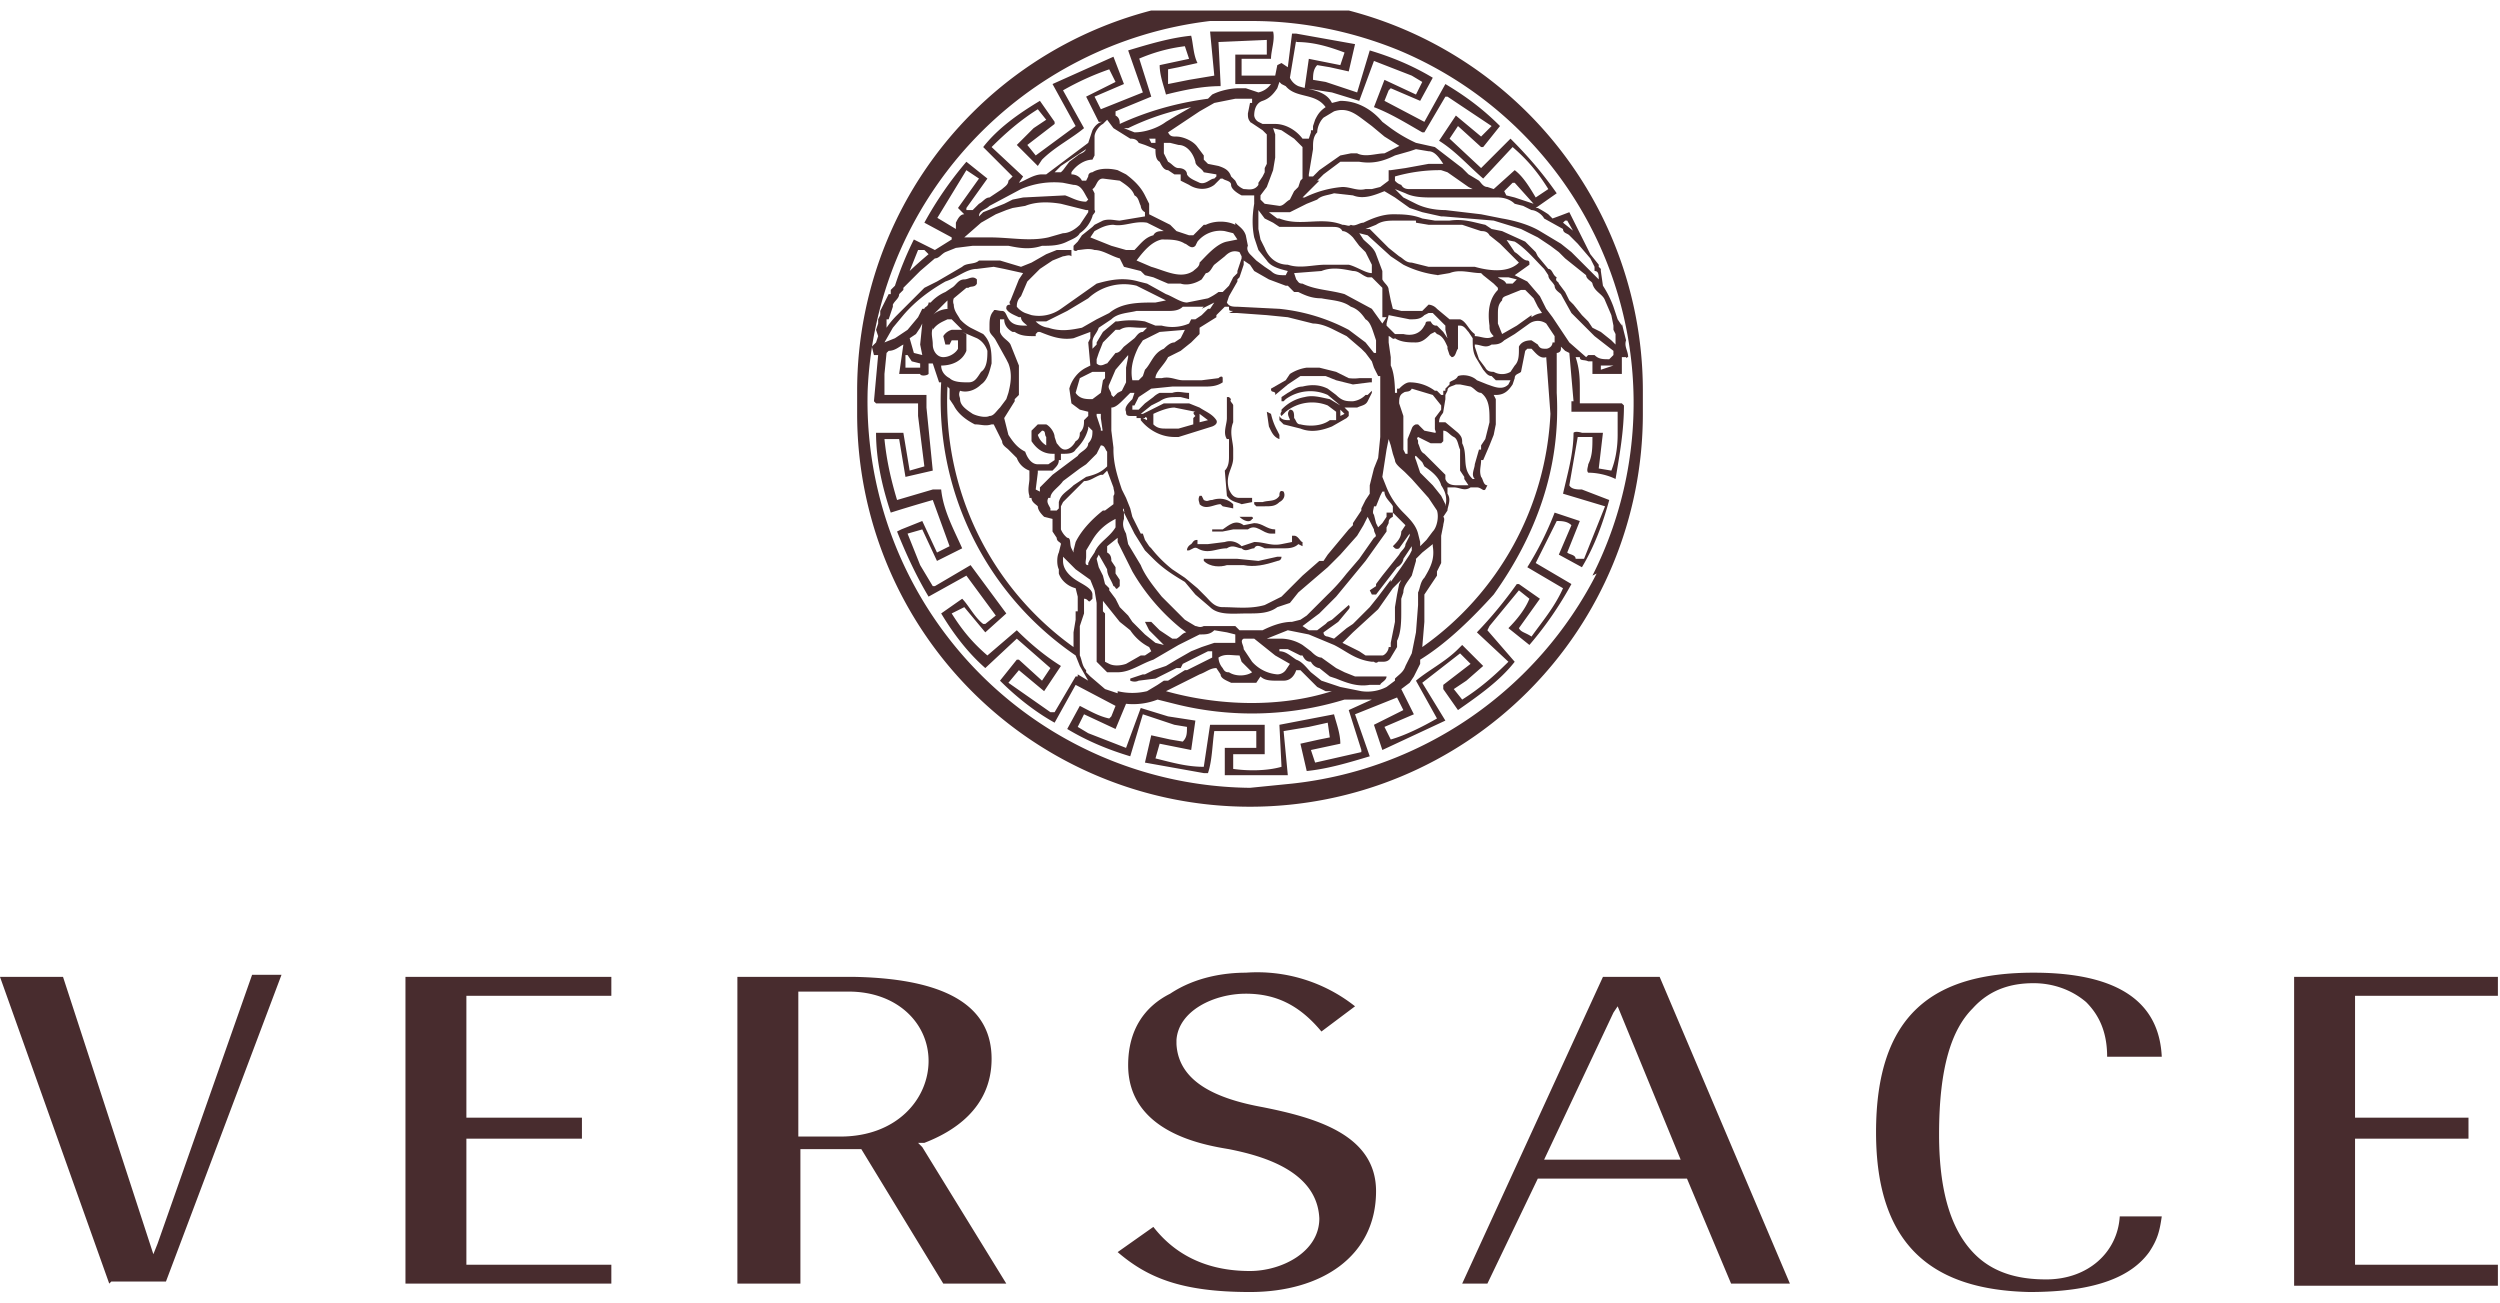 <?xml version="1.0" encoding="utf-8"?>
<svg xmlns="http://www.w3.org/2000/svg" fill="none" height="62" viewBox="0 0 119 62" width="119">
  <g clip-path="url(#clip0_255_20)" fill="#482C2E">
    <path d="M59.5 61.5c3.4 0 6-1.7 6-4.8 0-2.7-2.9-3.5-5.4-4-2.2-.4-4-1.2-4.1-3v-.2c.1-1.4 1.8-2.2 3.3-2.2 1.5 0 2.6.6 3.6 1.8l1.6-1.2a7.5 7.5 0 00-5.2-1.6c-1 0-2.4.2-3.6 1-1.2.6-2 1.7-2 3.4 0 3.2 3.6 3.8 4.8 4 1.5.3 4.2 1 4.3 3.3 0 1.6-1.8 2.5-3.3 2.5-1.3 0-3.2-.3-4.6-2.1l-1.7 1.2c1.4 1.2 3 1.9 6.3 1.9zm-40.2-.4h9.8v-.9h-6.9v-6h5.5v-1h-5.5v-5.8h6.9v-.9h-9.8v14.6zm70-7.2c0 5.5 2.8 7.5 7.3 7.6 3.3 0 4.9-.8 5.7-1.9.4-.6.5-1 .6-1.7h-2c-.1 1.7-1.5 3-3.5 3-1.1 0-2.4-.2-3.4-1.2S92.3 57 92.3 54c0-3.2.6-5 1.6-6 .9-1 2-1.2 2.9-1.2.9 0 1.8.3 2.5.9.6.6 1 1.4 1 2.6h2.6c-.1-2.1-1.4-4-6.1-4-4.8 0-7.5 2-7.5 7.6zM5.3 61h2.6l5.5-14.6H12L7.5 59.2l-.2.5L3 46.5H0l5.2 14.6zM41 54.7l3.9 6.4h3l-4-6.5-.2-.2h.3c1.3-.5 3.2-1.6 3.2-4 0-2.3-1.8-3.8-6.5-3.9h-5.6v14.6h3v-6.4H41zm-1-.6h-2v-6.9h2.4c2.3 0 3.8 1.5 3.8 3.3 0 1.8-1.5 3.6-4.2 3.6zm40.3 2l2.1 5h2.8L79 46.5h-2.7l-6.7 14.6h1.2l2.4-5h7.2zm-6.8-.9l3.3-7 .2-.3 3 7.3h-6.5zm35.7 6h9.7v-1h-6.8v-6h5.4v-1h-5.4v-5.8h6.8v-.9h-9.7v14.6zm-32-45.7l-.2-.3-.2-.6a5 5 0 00-.5-1l-.1-.7v-.1l-.1-.1v-.1l-.4-.5-1-2a36.7 36.7 0 01-.8.3l-.2-.2a6 6 0 00-.5-.3h-.1l1-.7c-.7-1-1.4-1.8-2.2-2.6L70.5 8 69 6.6l.4-.6 1.1 1h.1l.8-1c-.8-.8-1.6-1.4-2.6-2l-1 1.8-1.9-1 .2-.5.1-.1 1.4.6.6-1.1c-1-.6-2-1-3-1.3l-.6 2-1.5-.5-.6-.1c0-.2 0-.5.2-.7l.6.1.9.2.3-1.3-2.8-.5h-.2l-.2 1.6L61 3l-.2.1-.1.5h-1.6v-.8h1.4s.1 0 0 0c0-.4.2-.9.1-1.3h-3l.2 2.1-1.2.2-1 .2v-.7l.5-.1.9-.2c-.2-.4-.2-.9-.3-1.3-1 .1-2 .4-3 .7l.7 2-2 .8-.3-.6 1.4-.6-.5-1.3L50.1 4 51.2 6l-1.9 1.4-.4-.5 1.3-1v-.1l-.7-1c-1 .6-2 1.3-2.7 2.2l1.4 1.4-.2.2c0 .2-.2.3-.3.4l-.6.4c-.2 0-.3.2-.5.3l-.3.3H46v-.1l1-1.4-1-.8a17.1 17.1 0 00-2 2.9l1.3.7v.1l-.8.5-1-.5a16 16 0 00-.9 2.2l-.2.2v.2h-.1l-.4.8v.2l-.1.2v.2l-.1.3.1.3-.1.3-.2.2.1.4h.2l-.2 2.2.1.1h2v.6l.3 2.4-.7.2-.3-1.8h-1.3c0 1.3.3 2.6.7 3.8a70 70 0 012-.6l.8 2.2-.6.3-.7-1.5-1 .4-.2.1c.4 1 .9 2.1 1.5 3.1l1.8-1 1.4 1.9-.5.4h-.1c-.4-.3-.7-.9-1-1.2l-1 .7c.6 1 1.3 1.9 2.1 2.6l1.5-1.4 1.6 1.4-.4.6-1.1-1h-.1l-.8 1c.8.8 1.7 1.5 2.6 2l1-1.8 1.9 1-.2.5-.1.1c-.5-.1-1-.4-1.4-.6l-.6 1.1c1 .6 2 1 3 1.3l.6-2 1.5.5.6.1c0 .3 0 .5-.2.7l-.6-.1-.9-.2-.3 1.3 2.8.5h.2c.2-.6.2-1.3.3-2h2V35.6h-1.4-.1v1.3h3l-.2-2.1 1.2-.2.9-.2.1.7-.5.1-.9.2.3 1.3c1-.1 2-.4 3-.7l-.7-2 2-.8.3.6-1.4.7.4 1.2 3-1.4-1.1-1.8 1.8-1.4.5.5-1.3 1v.2l.7 1c1-.7 2-1.4 2.7-2.3L70.8 30l.1-.2 1.4-1.7.5.4c-.2.5-.6 1-1 1.4l1 .8a16.8 16.8 0 002-2.9l-1.7-1 1-2c.2 0 .5 0 .7.2l-.6 1.4 1.1.6c.6-1 1-2.1 1.3-3.2l-1.3-.5c-.2 0-.5 0-.6-.2l.4-2.3h.7c0 .5 0 .9-.2 1.3 0 .1-.1.3 0 .4.4 0 .9.1 1.3.3.2-1.2.4-2.3.4-3.5l-.1-.1h-2v-.6c0-.5 0-1-.2-1.6h.2c0 .2.2.1.4.2h.2v.6h1.4V17h.2c0 .1 0 0 .1 0 0-.3-.2-.5-.1-.8l-.2-.8zm-.8-1.2l.3.7.1.5v.2l.1.2v.5l-.2-.2-.5-.4-.2-.1-.2-.1-.2-.3-.3-.3-.4-.5-.2-.2-.2-.4-.3-.4c0-.1-.2-.1-.1-.3-.2-.1-.2-.4-.4-.4l-.5-.6-.1-.2-.5-.5-1.1-.5-.5-.1-.3-.2c-.5-.1-1-.3-1.7-.2h-.7l-.6-.1c-.5-.2-1-.2-1.4-.2-.5 0-1 .2-1.4.4-.2 0-.4.2-.6.1-.1.1-.2 0-.4 0-1-.4-2 .1-3-.3h-.1l-.4-.3h1l.8-.4.5-.2c.2-.2.5-.2.8-.3l.9.1c.5.2 1 0 1.5-.2l.5.3.7.5.6.2.9.2h.1l1.2.1 1.2.1 1.3.4.8.4.6.4.4.3.3.3 1 .8c0 .2.3.3.3.4.1.4.5.5.6.8zm-2.5 2c0 .2-.2.3-.3.3-.2 0-.3 0-.4-.2l-.3-.2c-.3 0-.5.1-.6.3v.1c0 .3 0 .6-.2.8l-.2.3a.8.8 0 01-.8 0c-.1 0-.3 0-.4-.2l-.3-.4-.2-.6v-.1c.3 0 .5.2.8 0 .2 0 .4 0 .6-.2l.5-.3.7-.5a.7.7 0 01.8 0l.4.6v.3zm-.1 3.4a14.4 14.4 0 01-6.1 11.1l.1-1.2V29v-.3-.4l.2-.3V28l.4-.6v-.2l.2-.4v-.2-.6-.5l.1-.5c0-.1.1-.3 0-.4l.2-.3c0-.2.2-.5 0-.8v-.3h.3c.3 0 .5.2.8 0h.3c.2 0 .3.2.4.1l.1-.2c-.2 0-.2-.3-.3-.4-.1-.3 0-.5 0-.8h.1l.3-.7.2-.5.1-.5v-.7-.5l-.1-.2h.1c.4 0 .6-.2.8-.5l.1-.3c0-.2.2-.2.3-.3l.2-1 .1-.1h.2c.2.2.4.5.7.4l.2 2.7zm-7.4 12.7l-.4.3a2 2 0 01-1.2.2l-1-.2-.9-.3-.5-.4c-.2-.2-.4-.5-.7-.6-.3-.2-.5-.4-.8-.4v-.1h.4l.6.3h.1c.1.2.2.3.4.3.1.2.3.3.4.3l.5.4.3.1c.5.2 1 .4 1.6.3h.5c0-.1.3-.2.3-.4h-1.5L64 32l-.4-.2-.7-.5c-.2 0-.4-.2-.5-.3l-.4-.3a2 2 0 00-1-.3h-.7l.5-.2.5-.2 1 .2 1.2.5c.6.3 1 .7 1.8.8h.1s.1.1.2 0h.2c.1 0 .3 0 .4-.2l.3-.5v-.3c.2-.4.2-1 .2-1.4v-.3-.3l.1-.3c0-.3.2-.5.4-.8l.2-.7v-.1l.3-.3.5-.4v.1c.1.6-.1 1-.4 1.5-.2.2-.2.5-.3.7v.6l-.1 1.3-.2 1-.3.6c-.1.3-.3.4-.5.6zm-13.2.6l-.6-.2-.7-.6-.2-.2v-.1c-.2-.2-.2-.5-.3-.7v-.9-.5l.2-.6V29v-.3-.2c.2 0 .2.2.3.1l.1-.1v-.2c0-.3-.5-.5-.8-.7-.3-.2-.6-.5-.6-.9v-.2l.4.4.2.2.7.5.2.5.1.6v2.8l.3.3.2.2h.5c.6 0 1.1-.4 1.7-.6l1.2-.7 1-.5c.3 0 .5 0 .7-.2l.6.1.4.1v.4h-1l-.6.2-.5.2-.7.4-.5.3-.6.2-.2.1-.2.1h-.1l-.6.2v.1s.2.1.4 0l.8-.1 1-.5h.2l.1-.2 1.2-.6h.2v.3l-.6.3-.6.3h-.1l-.8.5h-.2l-.3.2-.5.3a3 3 0 01-1.4 0zm-2-3.9v.4l-.1.6v.7a14.4 14.4 0 01-6-12.4l.1.1v.5l.2.3c.2.4.6.7 1 .9.3 0 .5.1.8 0h.1l.3.6.1.2c0 .2.2.3.3.4l.4.4a1 1 0 00.6.6v.4c0 .2-.1.5 0 .8v.1h.1c0 .2.2.3.3.4 0 .2.2.4.3.5l.4.1V25.3l.2.3c0 .2.2.2.2.3l-.1.4c-.1.2-.1.6 0 .8v.2c.1.3.4.6.8.7l.1.4v.7zm-8-12.2l.2.3.4.1v.2h-.7v-.6zm.7 0l-.4-.1-.2-.7.3-.2.2-.3.1-.2-.1 1 .1.5zm0-2.2l-.2.4-.5.6-.3.2-.3.2-.5.2.4-.7.5-.6c.6-.7 1.3-1.2 2-1.6.6-.2 1-.6 1.5-.6l.8-.1.5.1.9.2-.2.3-.4 1s-.1.1 0 .2c-.2 0-.2.1-.2.2.1.2.4.3.6.4h.1c0 .2.2.3.3.4-.3 0-.6 0-.8-.2-.2-.2-.2-.5-.4-.5s-.4-.1-.4 0c-.2.2-.2.5-.2.7v.2c0 .2.2.3.3.5l.5.9.1.2c.2.5.1 1 0 1.4l-.1.3-.3.4c-.2.2-.3.4-.5.4-.2.1-.6 0-.8-.1-.3-.2-.6-.4-.6-.7 0-.1-.1-.2 0-.4.3.1.7 0 1-.3.3-.2.4-.6.5-1 0-.5 0-1-.4-1.4l-.6-.3a2 2 0 01-.5-.4c-.1-.2-.3-.4-.3-.7a.4.4 0 010-.3l.6-.5h.1c.1-.1.3 0 .4-.2v-.2c-.2-.2-.4 0-.6 0-.3 0-.4.3-.6.4l-.3.2a2 2 0 00-.7.5h-.1c0 .2-.2.2-.2.3zm13.3 0l.6-.3-.2.3h-.1l-.1.1-.2.2-.3.2h-.2l-.1.2a2 2 0 01-1.3.1h-.3l-.5-.2a4 4 0 00-1.3 0h-.1l-.6.5-.3.5v.1l-.2.2v-.3c0-.3.2-.4.3-.7l.6-.4c.3-.3.8-.3 1.2-.4h1.5c.2 0 .5 0 .7-.2H57.3zm-1.9-3.3c.4 0 .8 0 1.1.2.1 0 .3.3.5.1l.1-.2a1.4 1.4 0 011.3-.5l.4.1.2.3-.5.1c-.5.1-1 .7-1.3 1 0 .2-.2.3-.3.4-.6.4-1.3 0-2-.2l-.7-.3c.3-.4.7-.9 1.2-1zm-1.3.5h-.4l-.7-.2-1-.4.2-.3c.2-.1.5-.3.9-.3.5.1 1-.2 1.6-.1l.2.1.6.3c-.2 0-.4 0-.5.2-.4.1-.6.4-.9.7zm4.8-1.2c-.4-.2-1-.2-1.4 0h-.1l-.5.5h-.2l-.6-.2-.3-.3-1-.5v-.5l-.2-.4c-.2-.4-.5-.7-.9-1l-.4-.2c-.4-.1-.9-.1-1.2.1 0 0-.2 0-.2.2l-.1.2h-.2c-.1-.2-.3-.3-.5-.3v-.1c.2-.3.6-.6 1-.6l.1-.2V7v-.5c0-.2.2-.5.4-.6l.2-.2.3.4.8.5c.1 0 .3 0 .4.2l.3.1.5.2c0 .2 0 .5.2.6.1.2.2.4.4.4l.3.2h.3v.3l.4.2c.3.2.8.3 1.2 0l.3-.3h.1c.1.1.4.1.4.3 0 .2.3.4.5.5h.6v.4c-.1.6-.1 1.1 0 1.6l.2.6.4.5c.2.3.6.4 1 .5l-.1.2c-.3 0-.5 0-.7-.2l-.3-.2-.4-.3-.3-.3s-.2-.2-.1-.4l-.1-.5c-.1-.3-.3-.4-.5-.6zm-8.3-2.5h-.3l.3-.3 1.2-.8c-.1.2-.3.2-.4.3l-.4.3-.3.4zm9-2.4l.6.4.2.2v1.4l-.1.2v.2l-.1.2-.2.3v.1c-.2.3-.5.2-.7.2a.9.9 0 01-.3-.2l-.1-.2-.2-.2c-.1-.3-.3-.4-.6-.5l-.5-.1-.2-.2v-.2L57 7c-.2-.3-.7-.5-1-.5-.2 0-.3 0-.4-.2l1.5-1 .7-.4 1-.2h.8v.2h-.1l-.1.5c0 .2 0 .3.2.5zm1.2.6l-.1-.3.4.1.6.4.4.4v1.5l-.1.1-.1.3-.2.2-.2.4c-.2.1-.3.3-.5.3l-.7-.1-.2-.2v-.1-.1l.3-.4.3-.8.1-.6v-1zm6 .5l-.8.4c-.4 0-.9.2-1.3 0h-.3l-.5.1-1 .7-.3.3h-.2v-.1l.2-1.2V7c0-.2 0-.5.2-.7 0-.2.1-.5.3-.7l.5-.3c.6-.2 1 .1 1.4.4l.4.3.6.5.8.5zm-4 1.7l.1-.1.2-.2.8-.6h.9c.6.1 1.1 0 1.7-.3l.7-.2.3-.1.6.1c.3 0 .5.3.7.6H68l-1.1.2-.7.1h-.1v.5l-.4.3-.4.1h-.1-.2c-.4.1-.7-.1-1.1-.1a5 5 0 00-1.8.5h-.2.1l.8-.8zm6.2-.4l1 .7.2.1h-3c-.1 0-.3 0-.4-.2a.6.6 0 01-.3-.2v-.2a7.7 7.7 0 012.2-.3l.3.1zm-8.3 2.4l.3.2h2.5c.2 0 .4 0 .5.2.2 0 .4.2.5.3l.3.4.3.3.3.6v.4c-.3 0-.7-.3-1.1-.4h-1.1c-.6 0-1.2.2-1.8 0-.5 0-.9-.3-1.1-.8l-.2-.4-.1-.5v-.4-.5l.3.4.4.2zm7.8 2.5l.6-.1c.5-.2 1 0 1.5 0l.1.1.5.4.2.2v.1c-.4.4-.5 1-.4 1.7 0 .2 0 .3.2.5-.3.2-.6 0-.9 0v-.1c-.3-.2-.4-.6-.7-.7H69l-.6-.5a.6.6 0 00-.4-.2l-.3.3h-1l-.4-.1-.1-.4-.1-.5c0-.2-.2-.3-.3-.5v-.4l-.3-.8c-.1-.3-.4-.5-.6-.7l-.2-.3.4.1 1.1 1 .6.4a5 5 0 001.7.5zm2.5 7l-.2.8-.2.3v.2h-.1l-.2.7c0 .2-.2.5 0 .7h-.1a1 1 0 01-.3-.5c-.1-.4 0-.8-.2-1.2 0-.2 0-.3-.2-.5l-.6-.5h-.3c0-.3.2-.4.2-.5l.1-.6v-.2l.1-.2c0-.2.2-.2.4-.3h.2l.5.1c.2.1.3.3.5.3.4.3.4.8.4 1.3zm-3.3 5.7l-.1-.4c-.1-.4-.4-.7-.7-1-.3-.3-.6-.7-.8-1.2l-.2-.5.2-1.3.1-.5.1.3.1.4.1.3c0 .2.3.4.5.6l.3.3.8.9.4.6c.1.3 0 .8-.2 1l-.3.4-.3.3v-.2zm-1.2 3.8l-.2 1v.2h-.1c0 .2-.2.4-.3.4H65l-.3-.2-.8-.4.5-.5 1.2-1.1.7-1 .4-.4-.1.2-.1.5-.1.6v.7zm-.2-2l-.6.8-.4.5-.8.8-.3.2-.6.5-.3-.1s-.2 0-.2-.2l.7-.5.5-.6s.1-.1 0-.2l-.8.7-.2.1-.1.1-.4.3h-.4l-.3-.2.8-.6.8-.8 1.4-1.7 1-1.4v-.2l.1-.2c0-.1 0-.2.2-.3v-.2l.2.2.4.4-.2.3c0 .3-.2.5-.4.7l.1.1a.2.2 0 00.2 0l.5-.7v.1l-.2.4c0 .2-.2.3-.3.5l-.8 1-.3.4v.1l-.3.2.1.2h.2l1-1.3c.2-.1.3-.3.3-.4l.4-.6v.2l-.1.2-.4.6-.5.7zm-6.6 3.9l-.4-.6c0-.2-.2-.4 0-.5h.5s0 .1 0 0l1 .8.7.4-.2.3a.5.5 0 01-.4.2 1.8 1.8 0 01-1.2-.6zm0 .5c-.3.2-.8.2-1.1 0-.1 0-.2 0-.3-.2a.8.8 0 01-.2-.5c.3-.2.6-.1 1-.1l.1.3.1.1.4.4zM60 30H59l-.2-.2h-1.5c-.2.1-.3 0-.4 0l-.5-.3-1.1-1.1c-.4-.5-.8-1-1-1.5l-.6-1-.1-.5c-.1-.2-.2-.4-.1-.7v-.3c0-.1-.1-.1 0-.2v.1a.1.1 0 010 .1l.5 1 .5.8.2.2.2.2c.5.5 1 .8 1.5 1.1l.5.6.7.6c.4.4 1.1.3 1.8.3.5 0 1 0 1.4-.3l.6-.2.4-.5.7-.6.7-.6.6-.6.8-.9.3-.5.2-.4.1.2.1.2.1.2c0 .2.2.3 0 .4l-.7 1-.6.7a9 9 0 01-.9 1l-1 1-.3.2-.4.1c-.5 0-1 .2-1.4.4zm-3.5.1c-.2 0-.3.2-.5.3H56h-.2l-.6-.4-.2-.2-.2-.2h-.3l.2.4.7.7-.4-.1-.5-.4-.3-.3-.3-.3-.2-.3-.4-.4-.2-.4-.3-.4V28l-.2-.2-.1-.4-.2-.4-.1-.4.1-.2.4.7c0 .3.2.5.3.8.1 0 .1.2.2.1l.1-.1v-.3l-.2-.3V27l-.2-.3c0-.1 0-.3-.2-.4V26l.5-.4v.2l.7 1.4a9.9 9.9 0 002.3 2.7l.4.3zm-4-1v-.5l.8 1 .5.4c.2.3.5.6.9.8l.1.2-.3.2h-.2l-.7.4c-.3.1-.6.1-.8 0l-.2-.1v-1.1-1.2zm-1.4-2.8l-.1-.2c-.1-.2 0-.5-.2-.5a1 1 0 01-.3-.4V25v-.5-.4l.1-.2 1-1c.3 0 .5-.2.8-.3h.1l.2-.2.3.8c0 .1.1.3 0 .4v.4l-.4.3h-.1c-.5.4-1 .9-1.3 1.5l-.1.4zm-.5-4.7c.2 0 .5 0 .6-.2.3-.3.5-.6.6-1v-.1l.2.2c0 .2 0 .4-.2.6 0 .3-.4.4-.5.6l-.4.3-.8.6-.6.6v.2l-.2-.1.1-.8v-.1h.7c.2-.2.3-.3.3-.5h.1v-.1-.2zm4-6l-.2.2c-.2 0-.3.2-.4.3l-.5.4c-.1.1-.2.3-.4.3l-.4.5c-.1 0-.3.2-.5 0v-.2l.1-.3.2-.5.6-.6h.2c.3-.2.6-.1 1-.1h.3zm.6.2l1.2-.1-.2.4-.3.2c-.2 0-.4.2-.5.3-.5.2-.6.7-.9 1l-.1.3-.2.2h-.1-.2c-.1-.5 0-1 .3-1.6l.2-.3.8-.4zM53.7 17l-.1.5v.7l-.2.4-.2.1-.2.2-.1-.1c0-.2-.2-.3-.1-.5l.3-.7.6-.7v.1zm-1.1.8v.2l-.1.1-.1.6-.4.3c-.3 0-.6 0-.8-.3l.2-.7.6-.3h.6zm-.2 2.7v-.1l-.2-.6v-.1h.2v.2l.1.7v.2-.3zM50 23.7c0-.3.4-.5.6-.8l.8-.6.3-.2.5-.5.2-.4c.2 0 .2.2.3.3v.7c-.3.3-.6.4-1 .5l-.6.4c-.3.3-.6.4-.7.8v.3l-.1.1H50v-.1c-.1-.2-.2-.3-.1-.5zm1.7 2.8v-.3l.3-.5c.3-.5.7-.8 1.1-1v.4c-.3.5-.8.7-1 1.2l-.2.3-.1.2v.1c-.2 0-.1-.2-.1-.4zm13.8-2.4l.2-.5.1-.2h.1c0 .3.3.5.4.7v.3H66v.2l-.2.3-.2.2-.1-.2-.1-.4c-.1-.1 0-.3 0-.4zm.5-9l-.2.3-.5-.7L64 14c-.7-.2-1.4-.2-2-.5-.2 0-.2-.1-.3-.2l-.1-.3 1.3-.1c.5-.2 1-.1 1.5 0 .3 0 .4.2.7.3h.2l.5.5v1.4zm2.3 5.1v.2c0 .1.1.2 0 .2l-.5-.1-.3-.3h-.1a.3.3 0 00-.2.2l-.2.5V21.6h-.1l-.1-.2v-.3-.1-.8-.4l-.2-.6c0-.2 0-.4.2-.5.1-.1.3 0 .4-.2l1 .3.4.5v.2l-.3.4v.3zm.3 3.4l-.4-.5-.6-.6-.2-.6s-.1-.2 0-.2l.3.3.1.2c.3.2.7.5.8.9.2.3.3.6.2 1V24l-.2-.4zm.2-1l-1-1c-.2-.1-.2-.3-.3-.5V21c0-.1-.1-.1 0-.2l.6.3h.5l.1-.1v-.2-.3c.2 0 .3.2.5.3.2.1.2.4.3.6v1l.2.3v.1l.2.3h-.5c-.2 0-.5 0-.6-.3zm2-4.3l-.5-.2c-.2-.2-.6-.3-.9-.2-.1.2-.3.2-.4.3v.1l-.2.2v.1h-.1v.2h-.1l-.2-.2h-.1a2 2 0 00-1.2-.4c-.2 0-.4.2-.5.3h-.1v.2h-.1v-.1s0-.8-.2-1.2V17l-.1-.7V16c.1 0 .2.2.3.1.3.2.7.2 1 .2.3 0 .5-.2.7-.4l.2-.1.1.1c.3.1.4.4.5.6v.1l.1.3.1.1c.2 0 .2-.3.3-.4V16v-.5h.1c.2 0 .3.2.4.3l.2.3c0 .4 0 .7.2 1l.3.5c.1.1.2.3.4.3l.2.2h.7l-.1.2c-.3.3-.7.1-1 0zM66 15.5v-.1l.1-.4 1 .2c.3 0 .5 0 .7-.2l.2-.1h.2l.4.4.2.2v.2l.1.4-.2-.3-.3-.3c-.1 0-.2 0-.3-.2h-.1c-.2 0-.1.1-.2.2-.2.4-.6.5-1 .4h-.4l-.4-.4zm-8.2-7c-.2 0-.4.3-.7.2-.2-.1-.5-.2-.6-.4 0-.2-.2-.3-.4-.3s-.3-.2-.5-.3l-.2-.4v-.5c0-.1 0-.1 0 0h.3l.4.1c.4 0 .7.4.8.8 0 .2.3.3.4.5l.6.1v.1zm-1.8-3l-.5.3c-.4.3-1 .5-1.5.5l-.5-.2h.2a12 12 0 013-1l-.7.4zm-1 1.3h-.2l-.1-.2h.3v.1zm4.1 6.1l.1-.3v-.2l.3.2.2.3.7.4.8.3h.1l.3.3h.2c.4.2.7.3 1.1.3.5.1 1 .1 1.4.4.3.1.5.3.7.6.2.1.3.4.4.7l.1.3v.6h-.1l-.4-.5-.8-.6a9 9 0 00-3.3-1l-2-.1c-.2 0-.4 0-.5-.2l.1-.3.4-.7v-.1l.1-.1.1-.3zm-.6 2h.4l1.4.1 1 .1 1.2.3c.4 0 .8.2 1 .3l.6.3.7.6.2.2.3.4.1.3.1.2.1.2h.1v2.9l-.1 1-.2.5-.2.8v.4l-.2.3-.2.4v.1l-.4.6v.1l-.1.1-.1.1-1 1.2-.2.3h-.2l-.8.7-1 1-.8.4c-.7.2-1.4.1-2 .1-.4 0-.6-.3-.8-.5L57 28l-.6-.5-.3-.2-.3-.2a6 6 0 01-1-1l-.1-.1-.2-.3-.1-.3h-.1l-.4-.8-.1-.4-.2-.5-.2-.4c-.2-.6-.4-1.2-.4-1.9v-.1l-.1-.8v-1.1c.2 0 .4-.2.6-.4l.3-.3h.2l-.1.3c-.2.2-.4.4-.3.6 0 .1 0 .2.2.2h.3v.1h.2v.1c.4.5 1 .8 1.6.8h.2l1.6-.5s.3-.1.2-.3c-.2-.3-.5-.4-.8-.6l-.5-.2h-1.2l-1 .5h-.1l.5-.4.4-.2c.3-.2.5-.2 1-.2l.4.1v-.3c-.3 0-.5-.1-.8 0h-.6a1 1 0 00-.3.2l-.4.3-.3.3h-.3v-.2h.1l.2-.4.6-.4 1-.1h1.5c.3 0 .6 0 .9-.2V18c0-.1-.1-.1-.2 0l-.8.1h-.9c-.3 0-.6-.2-1-.1H55c0-.3.4-.6.6-1l.6-.3.5-.4.4-.4v-.3l.8-.5V15l.4-.4h.2c0 .2 0 .2.2.2zm-4 5s0-.1.1 0v.1l-.2-.1zm2.3 0v.3l-.7.2h-.6c-.2 0-.4 0-.6-.2V20v-.3s.6-.3 1-.3l1 .2s-.2 0 0 .2zm.3-.2l.4.3-.4.1v-.4zM55 14.4c-.8 0-1.6 0-2.2.5l-.6.3-.7.4c-.5.1-1 .2-1.6 0a1 1 0 01-.6-.3h.5l1-.5 1-.6a2.5 2.5 0 012.3-.6l.4.2.4.2.6.3-.5.1zm-5.6 1.4h.1c.5.2 1 .4 1.6.3l.8-.3v.3l-.1.2.1 1.1-.2.1c-.4.2-.7.6-.8 1l.1.7.4.3.4.1v.2l-.2.2c0 .2 0 .4-.2.6 0 .1 0 .3-.2.4-.1.2-.3.4-.5.4s-.3-.2-.4-.3l-.1-.3c0-.2-.2-.5-.4-.6h-.4l-.3.3v.5c.2.3.5.6 1 .6h.1v.3l-.3.2h-.5c-.3 0-.5-.3-.6-.6-.4-.2-.6-.5-.8-.8l-.2-.8.5-.8V19l.2-.2v-1.4l-.4-1c-.1-.2-.4-.3-.5-.6v-.2-.4h.2c0 .3.2.5.4.6h.1c.3.2.6.2 1 .2v-.1zm.5 5.4h-.1a.9.9 0 01-.4-.5l.2-.2c.2 0 .1.2.2.3v.4zm-4.7-6.5c-.3 0-.6.1-.8.3l.4-.4.3-.3v.4zm-.8 1c.2-.3.5-.4.7-.5h.2l.5.5h-.5a.7.7 0 00-.4.3l.1.4h.2l.1-.2h.3v.4c-.1.2-.4.4-.7.4-.3 0-.5-.3-.5-.6s-.1-.5 0-.8zm.4 1.7c.5 0 1-.2 1.2-.7v-.2-.1-.5l-.2-.1.7.3c.2.1.4.3.5.6 0 .3 0 .8-.3 1-.2.3-.3.5-.6.5s-.7 0-.9-.2c-.2-.1-.4-.3-.4-.6zm12.3 14.7c.3-.1.5-.3.8-.3l.2.3c0 .2.3.3.5.4h1.2l.2-.3c.2.2.5.2.8.2h.3c.3 0 .5-.2.6-.5h.2l.1.1.7.7.4.2h.3c-2.5.8-5.4.7-7.9 0l1.6-.8zM72.9 15l-.7.5-.7.4-.2-.5V15c0-.3 0-.5.2-.7 0-.2.2-.2.4-.3l.5-.2h.2l.4.4.2.4.2.3a1 1 0 00-.5.2zm-1-1.5h-.2c-.1-.2-.3-.2-.4-.3h.5l.4.1-.2.2zm-1.6-.8H68l-.8-.2c-.3 0-.4-.2-.6-.3l-.5-.4-.7-.7-.2-.2H65l.5-.2c.3-.2.6-.2 1-.2h.9v.1l.6.1h1.6l.9.3c.1 0 .3 0 .4.2l.5.4.4.4.5.5c-.5.5-1.4.4-2.1.2zm4.2-2.2h.1l.4.7-.1-.2-.5-.4.1-.1zm-1-.1l.9.5c0 .2.2.2.3.3l.4.4.6.7.2.4v.2c.2 0 .2.2.2.4l-.7-.7-.6-.6-.5-.4-1-.6c-.5-.3-1.2-.5-1.8-.6l-1-.2-1.7-.2c-.5 0-1-.1-1.4-.3l-.6-.3-.4-.4.5.2c.4.2.9.2 1.3.2H71.3c.3 0 .6.1.8.3l.4.1.4.2c.2 0 .5.2.6.4zm-1.4-1l-.4-.1-.1-.2.4-.4h.1l.9 1-.9-.3zM61.7 2c.8 0 1.5.2 2.3.5l-.2.6-1.5-.3-.2 1.4 1.3.2 1.3.4.7-1.9 1.8.7.5.3-.3.6-1.5-.7-.5 1.3c.8.3 1.6.8 2.3 1.2h.1l1-1.7h.1L71 6V6l-.5.5-1.2-1-.8 1.2c.8.5 1.4 1.2 2.1 1.8L72 7c.7.6 1.2 1.2 1.7 2l-.6.4c-.3-.5-.6-1-1-1.3l-1 .9-.3-.1c-.2 0-.3-.2-.4-.3l-.5-.3-.3-.3L68.3 7l-.9-.2a7 7 0 01-1.2-.7l-.4-.3c-.5-.6-1.2-1-2-1l-.4.1c-.3-.6-1-.6-1.6-.8a.8.8 0 01-.4-.4l.3-1.8zM61 4l.2.1c.5.6 1.4.3 1.9 1-.3.2-.4.4-.5.6l-.1.3v.2h-.1v.1l-.1.3H62c-.3-.4-.8-.7-1.3-.7h-.6l-.2-.1a.4.4 0 01-.2-.3c0-.3.1-.6.4-.7.3-.1.5-.3.7-.6l.1-.3zm-6.8-1.2c.7-.3 1.4-.5 2.2-.6l.2.6-1.4.3c0 .5.2 1 .3 1.4.8-.2 1.7-.4 2.6-.4v-.1l-.1-2 2.3-.1v.7h-1.5V4h1.7V4a1 1 0 01-.6.4l-.6-.2H59c-.4 0-.9.1-1.3.3l-.2.2c-1.5.2-2.9.6-4.2 1.2 0-.1 0-.3-.2-.4v-.2l1.7-.7-.6-1.9zm-7 4.2c.7-.7 1.4-1.3 2.2-1.8l.4.5-.6.4-.8.8 1 1 .2-.3c.6-.6 1.4-1 2-1.5l-1-1.8a13 13 0 012.2-1l.3.6-1.4.7.6 1.2h.2c-.2 0-.4.2-.5.4l-.2.6-2 1.5h-.2c-.4 0-.8.3-1.1.4l.2-.3L47.2 7zm-.1 2.8l1.5-.8a4 4 0 012-.3l.5.1c.4 0 .5.4.7.7l-.1.1c-.4 0-.7-.2-1-.3l-2 .1-.5.1-.4.2-1 .4-.2.2c0-.3.3-.3.5-.5zm4.7.3l-.4.6c-.2.2-.5.4-.8.4l-.7.2c-.9.2-1.8 0-2.8 0h-1.2l.8-.7.7-.4.5-.2.3-.1.6-.1c.5-.2 1.1-.2 1.7-.1l.8.2.4.1h.1zm-7.2.3L46 8.1l.6.4-1 1.4.3.3c-.2 0-.3.2-.4.4v.3l-1-.6zm-.9 1.5h.3l.2.2a18.8 18.8 0 00-.9.8l.4-1zm-1.4 3.3l.2-.6v-.1c.1-.2.3-.3.3-.5l.2-.2v-.1l.8-.8.7-.6c.2 0 .3-.2.5-.3l.5-.2.8-.1H48c.5.1 1 .2 1.6 0 .4 0 .8 0 1.2-.2.2-.1.5-.2.6-.4.3-.2.5-.5.6-.8 0-.1.2-.2.1-.3v-.5-.3l-.1-.2c.2-.1.2-.5.5-.5l.8.1c.3.2.6.4.7.7.2.1.2.3.3.5 0 0 0 .2.2.3v.2l-1.2.2c-.2 0-.5-.1-.8 0l-.4.2-.1.1-.5.4-.2.3-.2.2v.2s.1.1.2 0c.2 0 .5-.1.8 0 .4 0 .8.3 1.2.4l.2.4.8.2.2.2.4.1.7.3H56.2c.3.1.7 0 1-.2l.2-.3c.2 0 .3-.3.4-.4l.5-.4c.2-.2.4-.3.7-.2l.1.2v.1l-.1.3-.1.3v.1l-.2.2-.2.4-.3.3H58a3 3 0 01-.5.3l-1 .2c-.3 0-.7-.3-1-.4l-.9-.5-.4-.1c-.7-.2-1.3-.1-2 .1l-1.7 1.2a1.8 1.8 0 01-1.4.3l-.3-.1a1 1 0 01-.4-.3c0-.1 0-.3.2-.5l.3-.7.6-.6.6-.4.5-.2c.1 0 .3-.1.4 0v-.3h-.7l-.5.2-.7.4-.5.2-1-.3h-1c-.2.2-.6.1-.8.3l-1.2.7-.6.3-1.3 1.3a4 4 0 00-.5.6v-.4zm9 17h-.1l-1 1.7H50l-2-1.4.5-.6 1.2 1 .8-1.2c-.8-.5-1.5-1.1-2.1-1.7L47 31.2c-.7-.6-1.2-1.2-1.7-2l.6-.3 1 1.2 1-.9-1.7-2.3-1.7 1h-.1l-.6-1-.6-1.5.7-.2.7 1.5 1.2-.6c-.4-.9-.9-1.8-1-2.8h-.4l-1.7.5c-.3-1-.5-1.9-.6-2.9h.7l.3 1.8 1.3-.3-.3-3v-.6h-2v-1l.1-1 .1-.1c.3 0 .5-.2.7-.3l-.2 1.4h1c0 .1.3.1.4 0v-.5h.2l.3.9h.1a14.7 14.7 0 006.4 13l.2.5.4.7-.5-.3zm13.5 3.5v.1l-2.2.5-.2-.6 1.4-.3c0-.5-.2-1-.3-1.4l-2.6.5.1 2c-.7.2-1.6.2-2.3.1v-.7h1.5v-1.4h-2.6l-.3 2c-.8 0-1.5-.2-2.3-.4l.2-.7 1.5.3.2-1.4-1.3-.2-1.3-.4-.7 1.9-1.8-.7-.5-.3.3-.6 1.5.7.5-1.2a3.2 3.2 0 001.5-.2l.8.2a15 15 0 008.1-.2h1.3l-1.1.5.6 1.9zm10-16.6v.5H77v1.1c0 .6-.1 1.2-.3 1.7l-.6-.1.2-1.7h-1s-.3-.1-.4 0c0 1-.3 2-.5 2.9l2 .6-1 2.5H75c0-.2-.3-.2-.4-.3l.6-1.5-1.2-.4a15 15 0 01-1.3 2.6l1.7 1c-.4.9-1 1.6-1.5 2.3-.3-.2-.5-.2-.6-.4l1-1.4-1-.7h-.1a20 20 0 01-1.9 2.3l1.5 1.4c-.7.7-1.4 1.3-2.2 1.8l-.4-.5.6-.4.8-.7-1-1-.2.2c-.6.6-1.4 1-2 1.5l1 1.8c-.7.4-1.5.8-2.2 1l-.3-.6 1.4-.6-.6-1.2.4-.3.2-.3.3-.6v-.2c1.3-.8 2.5-2 3.5-3.1 2-2.8 3.2-6 3-9.6 0 0 .1 0 0 0V17v-.2s.2 0 .2-.2v-.1l.2.2.2.1.2 2.3zm.7-2.1l-.8-.7-.8-1.2-.3-.4-.3-.6-.6-.7-.6-.3.7-.5v-.1a.1.1 0 00-.1-.1c-.2 0-.4-.3-.6-.4l-.4-.6h-.1l.5.1c.5.3 1 .9 1.4 1.3l.2.3c0 .2.2.3.3.5 0 .2.2.3.3.4l.5.9.3.3.3.3.5.5.9.7v.2l-.2.2c-.3 0-.5 0-.7-.2h-.3zm.7.6v-.2h.6l-.6.2z"/>
    <path d="M61.1 19zm-.3 7.5l-.9.2-1-.1h-1.6c0-.1 0 0 0 0v.1c.3.3.8.3 1.1.2h.8c.5.1 1 0 1.6-.2 0 0 .2 0 .2-.2h-.2zm-3.1-1.2h.5l.5-.1h.7c.4-.3.7.2 1.1.2h.2v-.2c-.4 0-.6-.3-1-.3l-.5.1c-.4-.3-.7 0-1 .2h-.5z"/>
    <path d="M78.2 19.5v-.9a18.7 18.7 0 00-37.4 0v1.1a18.7 18.7 0 0037.4 0v-.2zM76 27.3a18.5 18.5 0 01-14.5 10l-2 .2a18.4 18.4 0 01-18.2-18.9A18.5 18.5 0 0157.6 1h2c2.4 0 4.8.5 7 1.4a18.2 18.2 0 019.2 25z"/>
    <path d="M65 18.8a1 1 0 01-.6.3c-.3 0-.5 0-.8-.3l-.4-.3c-.4-.2-.8-.2-1.2-.1-.3 0-.5.2-.7.3l-.3.2v.2s-.1 0 0 0h.1l.1-.1a2 2 0 012-.2l.6.5-.5-.3c-.5-.1-.8-.2-1.2-.1a2 2 0 00-1.1.6v.1s-.1.1 0 .2l.2-.2a2 2 0 012-.3l.4.3v.4h-.3c-.4.3-1 .3-1.4.2-.2 0-.2-.2-.3-.3 0-.2 0-.4-.2-.4-.2.2 0 .4 0 .5-.2 0-.4 0-.5-.2v.2l.2.2.8.2c.5.2 1 .1 1.5-.1l.7-.4.1-.1v-.1-.1l-.2-.2H64h.6c.2-.1.4-.1.5-.3l.1-.2.1-.2v-.1l-.2.2zm-1 .9l-.2.1v-.3l.2.2zm-2.5 5.8v.3l-.5.1c-.5.1-.8-.1-1.3-.1l-.6.2c-.2-.2-.5-.3-.8-.2l-.8.1H57v-.2c-.2 0-.2.1-.3.2 0 0-.2.1-.2.3h.1l.2-.1a.2.2 0 01.2 0c.5.3.9 0 1.4 0 .3-.2.5 0 .7 0 .2.2.4 0 .6 0 .1-.2.3-.1.5 0h.9c.2 0 .5 0 .7-.2l.2.1v-.2c-.1 0-.2-.3-.4-.3zm-3-4.6v.8c0 .2 0 .5-.2.7l.1 1.2c.2.3.5.3.7.4l.5-.1v-.2H59c-.3 0-.4-.2-.5-.4-.2-.7.2-1 .2-1.5v-.4c0-.4-.2-.8 0-1.3v-.8c0-.1-.2-.2-.1-.3l-.1-.1h-.1v1c0 .3-.2.7 0 1zm-.3 3.2l.5.1V24c-.3-.3-.7-.3-1-.2-.2 0-.2.1-.4 0l-.1-.2h-.1c-.1.2 0 .3 0 .4.3.3.7 0 1 0zm1 .5H59c.2.2.5.3.6.1 0 0 .1 0 0-.1.1 0 0 0 0 0h-.5z"/>
    <path d="M60.7 18.8l.6-.5.6-.4h1.2l.5.2.4.1.4.1.8-.1h.1V18h-.6a2 2 0 01-.5 0l-.6-.3-.8-.2h-.6a2 2 0 00-.8.3l-.2.3-.7.4c0 .2.1.1.2.2zm.2 2.1v-.2l-.1-.2a3 3 0 01-.3-.8l-.2-.1.1.7c.1.2.2.5.5.6zm-1.1 3.2h.4c.3 0 .5 0 .7-.2.2-.1.3-.3.2-.5-.2-.1-.2.1-.2.2-.2.3-.5.2-.8.3h-.4v.1z"/>
  </g>
  <defs>
    <clipPath id="clip0_255_20">
      <path d="M0 0h119v61H0z" fill="#fff" transform="translate(0 .5)"/>
    </clipPath>
  </defs>
</svg>